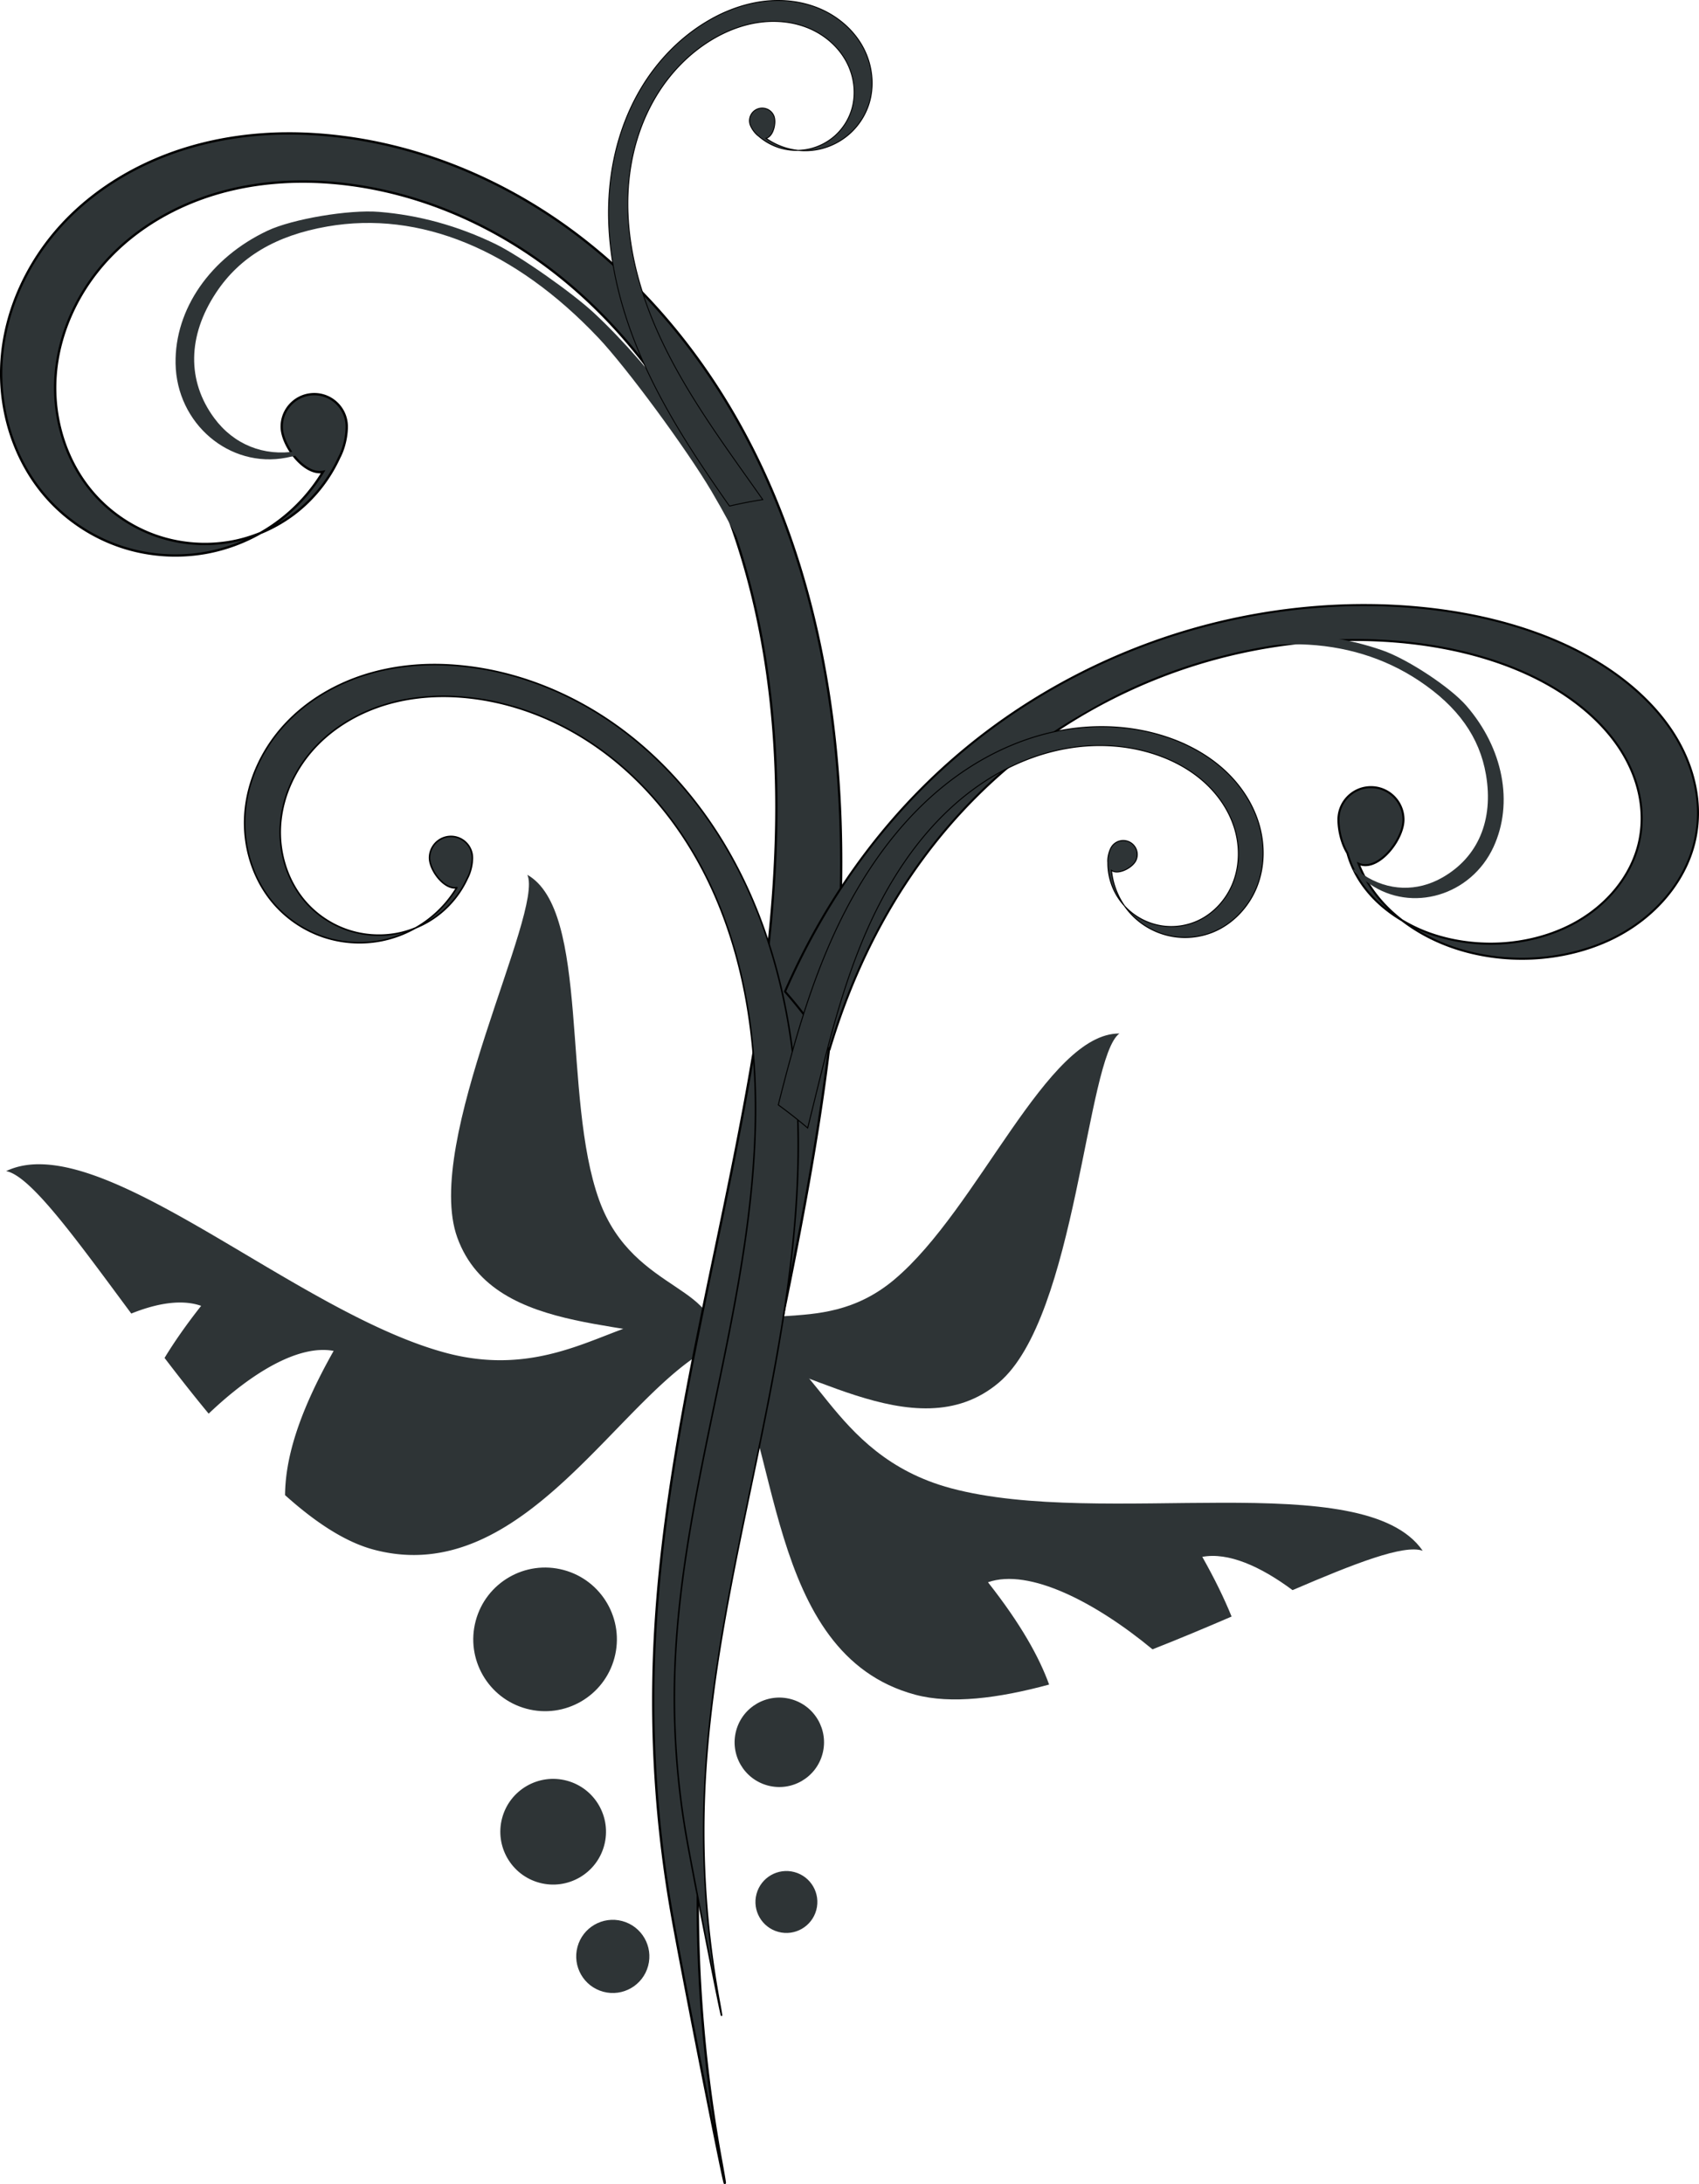 <svg xmlns="http://www.w3.org/2000/svg" viewBox="0 0 627.05 805.91"><g fill="#2e3436"><path d="M14.669 429.6a35.93 35.93 0 00-1.75.031c-3.85.16-7.414.962-10.656 2.5 9.078 1.71 25.929 25.262 46.188 52.562 9.736-3.917 18.769-5.308 25.781-2.844-5.553 7.055-9.979 13.411-13.5 19.22 5.289 6.922 10.728 13.868 16.281 20.561 15.769-15.034 33.161-25.59 46.125-23.156-13.871 24.544-17.805 40.786-17.938 53.22 11.039 9.912 22.079 17.26 32.656 20.093 56.026 15.012 91.323-58.842 125.91-75.25-23.285-28.717-47.43 16.533-99.219 2.657-49.99-13.39-112.44-69.32-149.88-69.59z"/><path d="M221.161 442.91c-13.836-38.2-3.244-106.82-26.532-120.11 6.183 13.732-38.638 98.558-25.849 133.87 13.836 38.2 70.389 28.865 93.677 42.152 7.16-24.887-28.507-20.599-41.296-55.909zM226.767 611.775c-3.788 14.137-18.318 22.526-32.455 18.738s-22.525-18.318-18.738-32.454 18.318-22.526 32.455-18.738 22.526 18.318 18.738 32.454zM276.541 495.1c-3.026.037-6.349.71-10.125 2.156 21.746 31.501 15.38 113.08 71.406 128.09 13.21 3.54 30.544 1.352 49.375-3.75-3.664-10.125-10.393-22.289-22.562-37.75 15.195-5.34 39.82 7.447 60.719 24.75 9.905-3.887 19.73-8.02 29.188-12.094-2.646-6.523-6.167-13.812-10.812-22.03 9.517-1.787 21.422 3.437 33.312 12.28 22.902-9.838 41.073-16.972 48.031-14.53-21.75-31.5-118.07-8.05-174.1-23.07-46.12-12.36-49.8-54.36-74.44-54.06z"/><path d="M330.111 472.11c31.082-26.164 56.221-90.89 83.033-90.753-12.221 8.801-15.817 104.67-44.548 128.86-31.082 26.164-75.391-10.197-102.2-10.334 6.242-25.133 34.987-3.586 63.718-27.771z"/><path d="M105.011 49.23c-11.677.148-23.322 1.729-34.531 4.969-17.935 5.184-34.737 14.785-47.438 28.469-12.7 13.684-21.12 31.502-22.438 50.125-1.318 18.623 4.745 37.907 17.375 51.656 7.264 7.908 16.559 13.928 26.75 17.312 10.191 3.384 21.261 4.116 31.812 2.125a63.665 63.665 0 0019.562-7.188c-3.358 1.367-6.843 2.422-10.406 3.094-9.06 1.71-18.563 1.062-27.312-1.844-8.749-2.905-16.732-8.085-22.969-14.875-10.843-11.804-16.038-28.324-14.906-44.312 1.131-15.988 8.346-31.314 19.25-43.062 10.903-11.748 25.352-19.987 40.75-24.438 15.398-4.45 31.719-5.197 47.625-3.218 25.646 3.19 50.254 13.43 71.25 28.5s38.426 34.88 51.688 57.061c26.524 44.363 36.056 97.254 35.438 148.94-1.238 103.37-40.73 203.09-45.031 306.38-1.387 33.315.927 66.785 6.875 99.594s24.553 126.15 17.625 87.938a527.84 527.84 0 01-8-116c5.01-120.3 50.996-236.48 52.438-356.88.72-60.199-10.356-121.8-41.25-173.47-15.44-25.83-35.76-48.92-60.21-66.47-24.46-17.55-53.1-29.47-82.97-33.18-6.947-.864-13.963-1.307-20.969-1.218zm-8.91 147.46c5.18-2.108 10.043-4.987 14.344-8.563a54.871 54.871 0 0014.625-19.03c.023-.05.04-.106.063-.157 1.877-3.467 2.843-7.973 2.843-11.5 0-6.627-5.372-12-12-12s-12 5.373-12 12 7.435 16.781 14.062 16.781c.415 0 .8-.049 1.188-.125a63.866 63.866 0 01-13.875 16.188 63.418 63.418 0 01-9.25 6.406z" stroke="#000" stroke-width=".859"/><path d="M504.201 223.26c-22.338-.072-44.701 3.247-65.625 9.406-27.899 8.212-53.252 21.363-74.656 37.562-34.622 26.203-58.515 59.891-74.188 95.656 5.74 6.556 11.184 13.757 16.344 21.594a273.662 273.662 0 012.156-6.875c12.658-38.71 35.31-76.278 72.062-104.09 18.376-13.908 40.141-25.23 64.094-32.28 23.952-7.05 50.144-9.781 75.5-7.032 15.726 1.705 31.158 5.534 44.75 11.938 13.592 6.403 25.267 15.422 32.688 26.375 7.42 10.953 10.423 23.868 7.406 36.031-3.016 12.163-12.224 23.45-25.625 30.094-7.707 3.821-16.665 6.08-25.78 6.5-9.117.42-18.396-.974-26.626-4.063-3.249-1.219-6.315-2.737-9.187-4.437 4.937 3.796 10.66 6.968 16.906 9.312 9.586 3.598 20.35 5.239 30.969 4.75 10.618-.488 21.085-3.08 30.062-7.53 15.609-7.74 26.362-20.927 29.875-35.095 3.513-14.168-.012-29.18-8.656-41.938-8.644-12.757-22.231-23.292-38.062-30.75-15.832-7.458-33.808-11.92-52.125-13.906a213.312 213.312 0 00-22.281-1.219zm13.312 116.38c-2.64-2.03-5.048-4.233-7.188-6.594-3.948-4.358-6.953-9.227-8.906-14.344.78.343 1.598.531 2.5.531 6.628 0 14.062-10.154 14.062-16.78 0-6.628-5.372-12-12-12s-12 5.372-12 12c0 3.819 1.111 8.795 3.313 12.343 1.522 5.589 4.49 10.927 8.719 15.594 3.19 3.522 7.097 6.644 11.5 9.25z" stroke="#000" stroke-width=".751"/><path d="M286.261 228.59c-4.924-12.479-15.072-32.771-23.63-47.25-9.33-15.786-31.456-45.797-41.842-56.755-30.864-32.563-65.9-46.941-99.949-41.016-19.04 3.313-32.357 11.229-41.094 24.428-10.548 15.934-10.792 32.591-.679 46.272 7.22 9.766 18.31 14.236 30.342 12.23 8.368-1.395 5.14.67-3.724 2.382-20.993 4.056-40.529-12.555-40.888-34.764-.324-20.062 12.844-39.06 33.962-49 9.163-4.313 29.994-7.834 41.074-6.943 14.738 1.184 29.12 5.145 42.952 11.829 8.837 4.269 28.473 18.027 36.654 25.68 21.645 20.248 44.716 51.515 64.062 86.816l9.825 17.928-1.365 5.941c-.751 3.268-1.586 7.019-1.855 8.335-.4 1.961-1.094.86-3.845-6.113zM336.891 309.85c8.496-8.393 24.055-21.272 36.229-29.988 13.274-9.503 42.08-25.992 54.478-31.183 36.841-15.426 70.544-14.542 96.144 2.522 14.316 9.542 22.316 20.776 24.687 34.666 2.863 16.768-2.925 30.422-16.079 37.93-9.39 5.358-20.028 5.012-29.107-.947-6.314-4.145-4.427-1.302 2.176 3.279 15.64 10.849 37.521 4.343 45.796-13.615 7.476-16.223 3.58-36.43-10.046-52.115-5.911-6.806-21.612-17.161-30.956-20.42-12.429-4.332-25.565-6.276-39.233-5.805-8.73.3-29.668 4.447-39.083 7.74-24.906 8.71-54.935 25.881-83.379 47.677l-14.446 11.07-1.023 5.33c-.563 2.932-1.232 6.286-1.486 7.454-.378 1.742.582 1.094 5.329-3.596z"/><path d="M159.211 245.23c-7.695.097-15.37 1.14-22.757 3.275-11.82 3.416-22.893 9.743-31.263 18.762-8.37 9.018-13.919 20.76-14.787 33.034-.869 12.273 3.127 24.982 11.451 34.043a42.07 42.07 0 0017.629 11.41 42.117 42.117 0 0020.966 1.4 41.955 41.955 0 0012.892-4.737c-2.213.9-4.51 1.596-6.858 2.04a36.162 36.162 0 01-18-1.216 36.136 36.136 0 01-15.137-9.803c-7.146-7.78-10.57-18.667-9.824-29.203.746-10.537 5.5-20.637 12.686-28.38 7.186-7.743 16.708-13.172 26.856-16.105 10.148-2.933 20.904-3.425 31.386-2.121 16.902 2.102 33.12 8.851 46.956 18.782 13.837 9.93 25.324 22.988 34.064 37.606 17.48 29.236 23.762 64.094 23.354 98.155-.815 68.122-26.842 133.84-29.677 201.91a298.68 298.68 0 004.531 65.636c3.92 21.622 16.181 83.138 11.615 57.954a347.866 347.866 0 01-5.272-76.448c3.302-79.284 33.608-155.85 34.558-235.19.475-39.673-6.825-80.268-27.185-114.32-10.18-17.027-23.57-32.238-39.686-43.805s-34.993-19.423-54.68-21.872c-4.578-.57-9.201-.862-13.818-.804zm-5.87 97.187a36.042 36.042 0 009.453-5.643 36.158 36.158 0 009.639-12.542c.015-.033.026-.07.041-.103 1.238-2.285 1.874-5.254 1.874-7.579a7.908 7.908 0 10-15.817 0c0 4.368 4.9 11.06 9.268 11.06.273 0 .527-.033.783-.083a42.082 42.082 0 01-9.144 10.668 41.797 41.797 0 01-6.096 4.222z" stroke="#000" stroke-width=".566"/><path d="M436.871 274.4a68.158 68.158 0 00-6.316-2.449c-12.273-4.107-25.6-4.813-38.343-2.55s-24.897 7.442-35.686 14.592c-21.577 14.299-37.318 36.142-48.219 59.62-9.498 20.456-15.547 42.162-21.06 64.09a180.487 180.487 0 0110.843 8.52c6.5-25.933 12.162-52.152 23.388-76.33 9.36-20.156 22.877-38.904 41.402-51.181 9.263-6.138 19.721-10.576 30.661-12.519 10.94-1.944 22.381-1.35 32.918 2.177 6.535 2.187 12.72 5.515 17.864 10.1 5.145 4.587 9.218 10.467 11.264 17.048 2.046 6.58 1.988 13.858-.543 20.268s-7.607 11.86-14.004 14.423a23.569 23.569 0 01-11.667 1.508 23.656 23.656 0 01-10.943-4.378 23.265 23.265 0 01-3.454-3.12 27.356 27.356 0 006.246 6.421 27.46 27.46 0 0012.729 5.076c4.58.58 9.3-.024 13.585-1.741 7.45-2.986 13.403-9.342 16.35-16.808 2.948-7.466 2.975-15.931.592-23.596s-7.094-14.516-13.086-19.857c-3.745-3.338-7.978-6.107-12.478-8.333a61.669 61.669 0 00-2.044-.98zm-21.894 59.817a27.24 27.24 0 01-2.385-4.206 27.522 27.522 0 01-2.379-8.863c.137.101.278.211.438.288 2.57 1.23 7.343-1.336 8.574-3.906s.13-5.646-2.44-6.877-5.636-.15-6.867 2.42c-.655 1.367-1.14 3.299-1.056 4.992 0 .024.022.04.022.063a23.614 23.614 0 002.125 10.104 23.502 23.502 0 003.968 5.985z" stroke="#000" stroke-width=".369"/><path d="M266.441 4.99a61.807 61.807 0 00-5.426 2.883c-10.097 5.99-18.483 14.72-24.485 24.81-6.001 10.09-9.655 21.502-11.144 33.147-2.978 23.29 2.683 47.047 12.335 68.451 8.41 18.65 19.724 35.672 31.508 52.46 4.04-.954 8.148-1.745 12.278-2.392-13.947-19.84-28.589-39.271-38.529-61.314-8.287-18.376-13.14-38.772-10.584-58.767 1.279-9.998 4.434-19.808 9.587-28.471 5.152-8.663 12.344-16.163 21.012-21.306 5.376-3.19 11.328-5.461 17.526-6.274 6.198-.812 12.65-.122 18.38 2.376 5.73 2.497 10.69 6.852 13.59 12.39 2.9 5.538 3.631 12.254 1.598 18.165a21.38 21.38 0 01-5.883 8.903 21.46 21.46 0 01-9.493 4.916 21.101 21.101 0 01-4.19.521c2.71.283 5.455.129 8.111-.48a24.908 24.908 0 0011.032-5.728 24.88 24.88 0 006.86-10.358c2.369-6.886 1.535-14.74-1.843-21.19-3.377-6.45-9.171-11.49-15.846-14.397-6.675-2.91-14.17-3.738-21.39-2.792-4.512.592-8.923 1.856-13.119 3.625-.63.266-1.265.535-1.884.823zm28.08 50.497a24.705 24.705 0 01-4.3-.857 24.962 24.962 0 01-7.496-3.622c.15-.034.31-.065.458-.13 2.368-1.034 3.436-5.833 2.402-8.201s-3.799-3.437-6.168-2.403-3.445 3.78-2.41 6.148c.55 1.261 1.588 2.74 2.8 3.686.017.014.04.008.057.022a21.418 21.418 0 008.196 4.532c2.095.606 4.28.88 6.461.825z" stroke="#000" stroke-width=".335"/><path d="M222.993 680.944c-2.788 10.403-13.48 16.576-23.883 13.789s-16.576-13.48-13.789-23.883 13.48-16.576 23.883-13.789 16.576 13.48 13.789 23.883zM239.206 725.4c-1.93 7.203-9.334 11.477-16.536 9.547s-11.477-9.333-9.547-16.536 9.333-11.477 16.536-9.547 11.477 9.333 9.547 16.536zM303.56 647.172c-2.359 8.803-11.407 14.026-20.21 11.668s-14.026-11.407-11.667-20.21 11.407-14.026 20.21-11.667 14.025 11.407 11.667 20.209zM301.273 704.78c-1.633 6.095-7.898 9.712-13.993 8.079s-9.711-7.898-8.078-13.992 7.897-9.712 13.992-8.08 9.712 7.899 8.079 13.993z"/></g></svg>